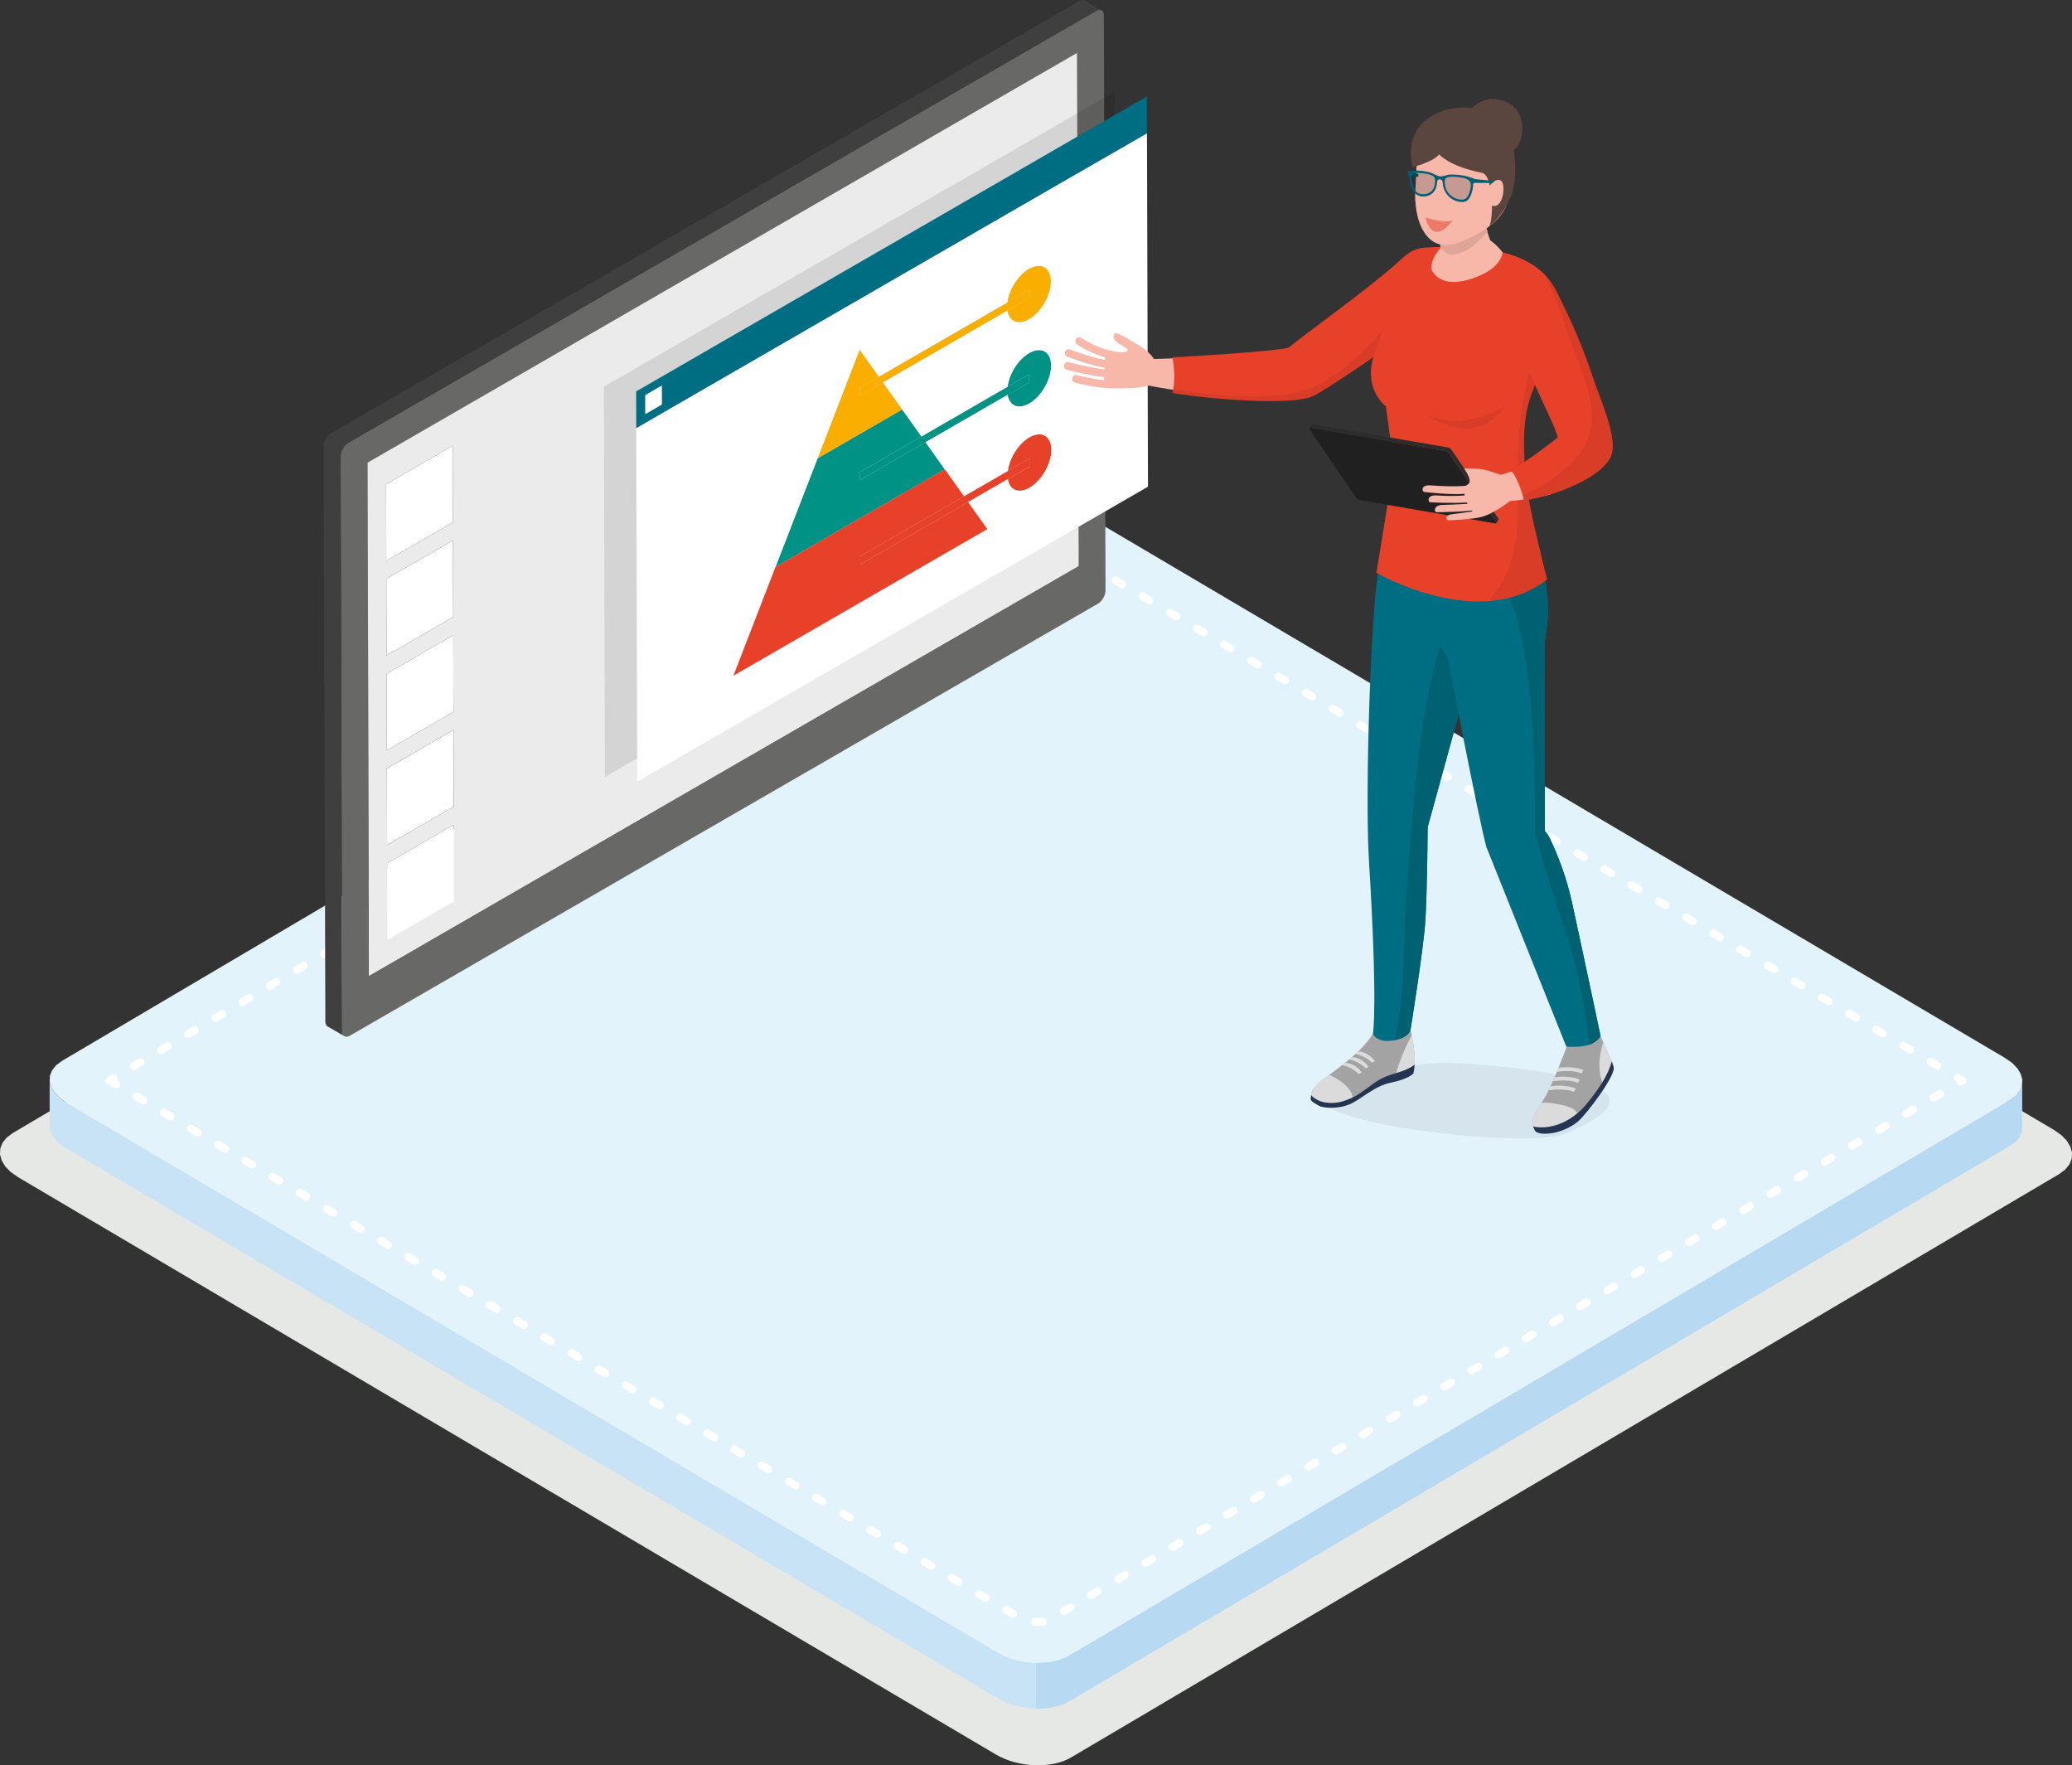 <?xml version="1.0" encoding="UTF-8"?>
<svg id="Layer_1" data-name="Layer 1" xmlns="http://www.w3.org/2000/svg" viewBox="0 0 2104.64 1792.58">
  <rect x="0" y="0" width="2104.64" height="1792.58" fill="#333333" stroke="none"/>
  <g>
    <polygon points="13.13 1150.48 1016.89 558.03 1020.71 556.02 1024.84 554.31 1029.23 552.9 1033.84 551.79 1038.65 550.97 1043.6 550.45 1048.67 550.21 1053.8 550.27 1058.97 550.61 1064.13 551.26 1069.25 552.17 1074.29 553.37 1079.2 554.87 1083.94 556.63 1088.48 558.67 1092.78 561 2086.48 1147.5 2093.88 1152.73 2099.4 1158.43 2102.98 1164.42 2104.64 1170.52 2104.35 1176.54 2102.07 1182.31 2097.8 1187.61 2091.5 1192.3 1087.76 1784.75 1083.92 1786.77 1079.81 1788.46 1075.42 1789.87 1070.81 1790.99 1066 1791.8 1061.04 1792.33 1055.97 1792.58 1050.85 1792.51 1045.67 1792.17 1040.51 1791.53 1035.4 1790.62 1030.36 1789.4 1025.45 1787.91 1020.7 1786.15 1016.16 1784.1 1011.85 1781.79 18.18 1195.28 10.77 1190.05 5.25 1184.35 1.66 1178.36 0 1172.26 .3 1166.24 2.57 1160.48 6.85 1155.17 13.13 1150.48" fill="#e5e8e5" fill-rule="evenodd" stroke-width="0"/>
    <polygon points="2053.9 1148.52 2053.9 1102.12 2051.74 1107.61 2047.67 1112.67 2041.68 1117.13 1086.05 1681.18 1082.41 1683.1 1078.49 1684.73 1074.32 1686.05 1069.91 1687.13 1065.34 1687.9 1060.63 1688.4 1055.8 1688.62 1050.91 1688.57 1045.99 1688.24 1041.08 1687.63 1036.2 1686.76 1031.41 1685.61 1026.74 1684.2 1022.22 1682.52 1017.89 1680.56 1013.79 1678.35 67.76 1119.98 60.7 1114.99 55.45 1109.57 52.03 1103.86 50.45 1098.06 50.45 1144.46 52.03 1150.26 55.45 1155.97 60.7 1161.4 67.76 1166.38 1013.79 1724.75 1017.89 1726.96 1022.22 1728.92 1026.74 1730.59 1031.41 1732.02 1036.2 1733.15 1041.08 1734.03 1045.99 1734.64 1050.91 1734.97 1055.8 1735.03 1060.63 1734.8 1065.34 1734.31 1069.91 1733.52 1074.32 1732.46 1078.49 1731.12 1082.41 1729.5 1086.05 1727.58 2041.68 1163.53 2047.67 1159.08 2051.74 1154.01 2053.9 1148.52" fill="#c9e3f6" fill-rule="evenodd" stroke-width="0"/>
    <polygon points="62.96 1077.31 1018.58 513.27 1022.22 511.36 1026.15 509.73 1030.33 508.39 1034.73 507.33 1039.3 506.55 1044.02 506.05 1048.84 505.83 1053.73 505.88 1058.65 506.21 1063.57 506.82 1068.44 507.7 1073.23 508.84 1077.9 510.26 1082.42 511.94 1086.74 513.89 1090.85 516.1 2036.89 1074.49 2043.94 1079.45 2049.19 1084.89 2052.61 1090.58 2054.18 1096.4 2053.9 1102.12 2051.74 1107.61 2047.67 1112.67 2041.68 1117.13 1086.05 1681.18 1082.41 1683.1 1078.49 1684.73 1074.32 1686.05 1069.91 1687.13 1065.34 1687.9 1060.63 1688.4 1055.8 1688.62 1050.91 1688.57 1045.99 1688.24 1041.08 1687.63 1036.2 1686.76 1031.41 1685.61 1026.74 1684.2 1022.22 1682.52 1017.89 1680.56 1013.79 1678.35 67.76 1119.98 60.7 1114.99 55.45 1109.57 52.03 1103.86 50.45 1098.06 50.74 1092.32 52.9 1086.85 56.97 1081.77 62.96 1077.31" fill="#e3f3fc" fill-rule="evenodd" stroke-width="0"/>
    <path d="M109.16,1100.68l-.05-.03-.19-.12-.25-.18-.17-.17-.14-.12-.14-.15-.15-.16-.19-.25-.12-.19-.03-.04-.07-.12-.07-.11-.12-.28-.03-.08-.07-.21-.03-.07-.04-.14v-.06c-.08-.28-.12-.55-.12-.83v-.27c0-.29.05-.57.12-.84v-.04s.05-.15.05-.15l.03-.07.07-.19.03-.08.12-.28.07-.11.07-.14v-.03s.07-.08.07-.08l.04-.05.06-.11.12-.15.06-.07.08-.1.04-.04.15-.17.22-.19.08-.08.13-.1h.03s.08-.07.08-.07l.26-.17,3.98-2.35c1.9-1.13,4.36-.5,5.48,1.41.77,1.31.72,2.88-.02,4.11l1.53.88c1.9,1.13,2.54,3.59,1.41,5.49-1.12,1.9-3.58,2.54-5.49,1.41l-6.89-4.06h0ZM137.92,1086.11c-1.9,1.12-4.36.48-5.48-1.42-1.12-1.89-.49-4.36,1.41-5.48l6.91-4.09c1.9-1.1,4.36-.48,5.49,1.42,1.12,1.91.48,4.36-1.42,5.48l-6.9,4.08h0ZM165.53,1069.81c-1.9,1.12-4.36.48-5.49-1.42-1.12-1.91-.48-4.36,1.42-5.48l6.9-4.07c1.9-1.13,4.36-.49,5.48,1.41,1.12,1.91.5,4.36-1.41,5.49l-6.91,4.07h0ZM193.14,1053.51c-1.9,1.13-4.36.5-5.48-1.41-1.12-1.91-.49-4.36,1.41-5.49l6.9-4.07c1.91-1.12,4.36-.48,5.49,1.42,1.12,1.91.49,4.36-1.42,5.47l-6.9,4.09h0ZM220.74,1037.2c-1.9,1.12-4.36.48-5.48-1.42-1.12-1.89-.49-4.36,1.41-5.46l6.9-4.08c1.91-1.12,4.36-.5,5.49,1.41,1.12,1.91.49,4.36-1.41,5.49l-6.9,4.07h0ZM248.35,1020.9c-1.9,1.13-4.36.5-5.49-1.41-1.12-1.9-.49-4.36,1.41-5.49l6.9-4.06c1.9-1.13,4.36-.5,5.49,1.41,1.12,1.91.49,4.36-1.42,5.48l-6.9,4.07h0ZM275.95,1004.62c-1.9,1.12-4.36.48-5.49-1.42-1.12-1.91-.49-4.36,1.42-5.48l6.9-4.09c1.9-1.12,4.36-.48,5.48,1.42,1.12,1.91.49,4.36-1.41,5.48l-6.9,4.08h0ZM303.56,988.32c-1.91,1.12-4.36.48-5.49-1.42-1.12-1.91-.49-4.36,1.41-5.48l6.9-4.07c1.9-1.13,4.36-.5,5.48,1.41,1.12,1.9.49,4.36-1.41,5.49l-6.9,4.07h0ZM331.16,972.02c-1.9,1.12-4.36.5-5.49-1.41-1.12-1.91-.49-4.36,1.42-5.49l6.9-4.07c1.9-1.12,4.36-.48,5.48,1.42,1.12,1.89.49,4.36-1.41,5.48l-6.9,4.07h0ZM358.76,955.72c-1.9,1.12-4.36.48-5.49-1.42-1.12-1.89-.49-4.36,1.42-5.47l6.9-4.09c1.9-1.12,4.36-.48,5.48,1.42,1.12,1.89.49,4.36-1.42,5.48l-6.89,4.07h0ZM386.36,939.43c-1.9,1.12-4.36.48-5.49-1.42-1.12-1.91-.49-4.36,1.41-5.48l6.9-4.07c1.91-1.12,4.36-.49,5.49,1.41,1.12,1.91.48,4.36-1.41,5.49l-6.9,4.07h0ZM413.96,923.14c-1.9,1.12-4.36.49-5.48-1.41-1.13-1.9-.49-4.36,1.41-5.48l6.9-4.07c1.91-1.12,4.36-.49,5.49,1.42,1.12,1.9.49,4.36-1.42,5.49l-6.9,4.06h0ZM441.56,906.85c-1.91,1.12-4.37.49-5.49-1.41-1.12-1.91-.49-4.36,1.42-5.49l6.9-4.07c1.9-1.12,4.36-.48,5.48,1.42,1.12,1.9.49,4.36-1.42,5.49l-6.89,4.07h0ZM469.16,890.56c-1.9,1.12-4.36.49-5.49-1.41-1.12-1.91-.49-4.37,1.42-5.49l6.9-4.07c1.9-1.12,4.36-.49,5.49,1.42,1.12,1.91.48,4.36-1.42,5.48l-6.89,4.07h0ZM496.76,874.27c-1.9,1.12-4.36.49-5.49-1.42-1.12-1.9-.48-4.36,1.42-5.49l6.9-4.06c1.91-1.13,4.36-.49,5.49,1.41,1.12,1.91.49,4.37-1.42,5.49l-6.9,4.07h0ZM524.36,857.98c-1.91,1.12-4.37.49-5.49-1.41-1.12-1.91-.49-4.37,1.41-5.49l6.89-4.07c1.91-1.12,4.37-.49,5.49,1.42,1.12,1.9.49,4.36-1.42,5.49l-6.89,4.06h0ZM551.96,841.69c-1.9,1.12-4.36.49-5.49-1.41-1.12-1.91-.49-4.36,1.41-5.49l6.9-4.07c1.9-1.12,4.36-.48,5.49,1.41,1.12,1.91.48,4.37-1.41,5.49l-6.9,4.07h0ZM579.56,825.41c-1.9,1.12-4.36.48-5.48-1.42-1.12-1.9-.49-4.37,1.41-5.49l6.9-4.07c1.9-1.12,4.36-.49,5.49,1.41,1.12,1.9.49,4.36-1.42,5.49l-6.9,4.07h0ZM607.16,809.11c-1.9,1.12-4.37.49-5.49-1.42-1.12-1.9-.49-4.36,1.42-5.49l6.89-4.06c1.9-1.12,4.37-.49,5.49,1.41,1.12,1.9.49,4.36-1.42,5.48l-6.89,4.07h0ZM634.76,792.83c-1.9,1.12-4.36.48-5.49-1.41-1.12-1.91-.49-4.36,1.42-5.49l6.9-4.07c1.9-1.12,4.36-.49,5.48,1.42,1.12,1.9.49,4.36-1.41,5.49l-6.9,4.07h0ZM662.35,776.53c-1.91,1.13-4.36.49-5.48-1.41-1.12-1.9-.49-4.36,1.41-5.48l6.9-4.07c1.91-1.12,4.36-.49,5.49,1.42,1.12,1.9.49,4.36-1.41,5.48l-6.9,4.07h0ZM689.95,760.25c-1.9,1.12-4.36.49-5.48-1.42-1.12-1.9-.49-4.36,1.41-5.49l6.89-4.07c1.91-1.12,4.37-.49,5.49,1.41,1.12,1.91.49,4.36-1.41,5.49l-6.9,4.07h0ZM717.56,743.95c-1.91,1.12-4.37.49-5.49-1.41-1.12-1.9-.49-4.36,1.41-5.48l6.9-4.07c1.9-1.12,4.36-.49,5.48,1.41,1.12,1.9.49,4.36-1.41,5.48l-6.89,4.07h0ZM745.15,727.67c-1.9,1.12-4.36.49-5.49-1.41-1.12-1.91-.49-4.36,1.41-5.49l6.9-4.07c1.9-1.12,4.36-.48,5.49,1.42,1.12,1.9.49,4.36-1.42,5.49l-6.9,4.07h0ZM772.75,711.37c-1.9,1.12-4.36.49-5.48-1.42-1.12-1.9-.49-4.36,1.42-5.48l6.89-4.07c1.9-1.12,4.37-.49,5.49,1.42,1.12,1.9.49,4.36-1.42,5.49l-6.9,4.07h0ZM800.35,695.09c-1.9,1.12-4.37.49-5.49-1.42-1.12-1.9-.49-4.36,1.41-5.49l6.9-4.07c1.9-1.12,4.36-.48,5.48,1.41,1.13,1.91.49,4.37-1.41,5.49l-6.89,4.07h0ZM827.95,678.8c-1.9,1.12-4.36.48-5.49-1.42-1.12-1.9-.49-4.37,1.41-5.49l6.9-4.07c1.9-1.12,4.36-.49,5.48,1.41,1.12,1.91.49,4.36-1.41,5.49l-6.9,4.07h0ZM855.55,662.51c-1.9,1.12-4.36.49-5.48-1.41-1.12-1.9-.49-4.36,1.41-5.49l6.9-4.07c1.9-1.12,4.37-.49,5.49,1.41,1.12,1.9.49,4.37-1.42,5.49l-6.9,4.07h0ZM883.15,646.21c-1.9,1.12-4.36.49-5.48-1.41-1.12-1.9-.49-4.37,1.42-5.49l6.9-4.07c1.9-1.12,4.36-.49,5.48,1.42,1.12,1.9.49,4.36-1.41,5.49l-6.9,4.07h0ZM910.75,629.93c-1.9,1.12-4.36.48-5.49-1.41-1.12-1.9-.49-4.36,1.42-5.49l6.9-4.07c1.91-1.12,4.36-.49,5.48,1.41,1.12,1.9.49,4.36-1.41,5.49l-6.9,4.07h0ZM938.35,613.65c-1.9,1.12-4.36.49-5.49-1.42-1.12-1.9-.48-4.36,1.42-5.49l6.9-4.07c1.91-1.12,4.36-.48,5.49,1.41,1.12,1.91.49,4.36-1.41,5.49l-6.9,4.07h0ZM965.94,597.36c-1.9,1.12-4.36.49-5.48-1.42-1.12-1.9-.49-4.36,1.42-5.49l6.89-4.07c1.91-1.12,4.37-.48,5.49,1.41,1.13,1.91.49,4.37-1.41,5.49l-6.9,4.07h0ZM993.55,581.08c-1.91,1.12-4.36.49-5.49-1.41-1.13-1.9-.49-4.36,1.41-5.49l6.9-4.06c1.9-1.12,4.36-.49,5.48,1.41,1.12,1.9.49,4.37-1.41,5.49l-6.9,4.07h0ZM1021.15,564.79c-1.91,1.12-4.36.49-5.49-1.41-1.12-1.9-.48-4.36,1.42-5.49l6.9-4.07c1.9-1.12,4.36-.49,5.49,1.42,1.12,1.9.48,4.36-1.42,5.48l-6.9,4.07h0ZM1047.84,551.6c-2.21.1-4.09-1.61-4.19-3.82-.1-2.21,1.61-4.09,3.82-4.19l1.8-.09h.35s2.53.02,2.53.02h.23s2.6.19,2.6.19l.23.02.94.12c2.2.27,3.76,2.27,3.49,4.46-.28,2.2-2.28,3.76-4.47,3.49l-.84-.11-2.39-.16-2.29-.03-1.8.09h0ZM1054.97,543.71l-.53,8,.54-8h-.01ZM1075.67,560.17c-1.91-1.13-2.54-3.58-1.42-5.49,1.12-1.9,3.57-2.53,5.48-1.42l6.9,4.08c1.9,1.12,2.54,3.58,1.42,5.48-1.12,1.9-3.57,2.54-5.48,1.42l-6.9-4.07h0ZM1103.27,576.46c-1.9-1.12-2.54-3.58-1.41-5.48,1.12-1.9,3.57-2.54,5.48-1.42l6.9,4.07c1.9,1.12,2.54,3.58,1.42,5.49-1.13,1.9-3.59,2.53-5.49,1.41l-6.9-4.08h0ZM1130.88,592.77c-1.89-1.12-2.53-3.58-1.41-5.49,1.13-1.9,3.59-2.53,5.49-1.42l6.9,4.08c1.9,1.12,2.54,3.58,1.41,5.49-1.12,1.9-3.59,2.53-5.49,1.41l-6.9-4.07h0ZM1158.5,609.07c-1.91-1.12-2.53-3.58-1.42-5.49,1.13-1.9,3.59-2.54,5.49-1.42l6.9,4.07c1.9,1.12,2.54,3.58,1.41,5.49-1.12,1.9-3.57,2.54-5.48,1.41l-6.9-4.07h0ZM1186.1,625.36c-1.91-1.12-2.53-3.58-1.42-5.48,1.13-1.9,3.59-2.54,5.49-1.41l6.9,4.07c1.91,1.12,2.54,3.58,1.41,5.49-1.12,1.91-3.57,2.53-5.48,1.42l-6.9-4.08h0ZM1213.71,641.66c-1.91-1.12-2.53-3.58-1.42-5.49,1.13-1.9,3.59-2.53,5.49-1.42l6.9,4.08c1.9,1.12,2.54,3.58,1.41,5.48-1.12,1.9-3.57,2.54-5.48,1.41l-6.9-4.07h0ZM1241.31,657.96c-1.91-1.13-2.54-3.58-1.42-5.49,1.13-1.9,3.59-2.54,5.49-1.41l6.9,4.07c1.91,1.12,2.54,3.58,1.41,5.49-1.12,1.91-3.57,2.53-5.48,1.42l-6.9-4.07h0ZM1268.91,674.25c-1.91-1.12-2.54-3.58-1.42-5.49,1.13-1.9,3.59-2.53,5.49-1.42l6.9,4.08c1.9,1.12,2.54,3.58,1.41,5.49-1.12,1.9-3.59,2.53-5.48,1.41l-6.9-4.08h0ZM1296.52,690.55c-1.9-1.13-2.54-3.58-1.42-5.49,1.13-1.9,3.59-2.53,5.49-1.41l6.9,4.07c1.9,1.12,2.54,3.58,1.41,5.49-1.12,1.91-3.59,2.54-5.49,1.42l-6.89-4.07h0ZM1324.11,706.85c-1.91-1.12-2.53-3.58-1.41-5.48,1.13-1.91,3.59-2.54,5.49-1.42l6.89,4.07c1.9,1.12,2.54,3.58,1.42,5.49-1.13,1.9-3.59,2.53-5.49,1.41l-6.9-4.08h0ZM1351.71,723.14c-1.9-1.12-2.54-3.58-1.41-5.48,1.12-1.9,3.57-2.54,5.48-1.41l6.9,4.07c1.9,1.12,2.52,3.58,1.42,5.48-1.13,1.9-3.59,2.54-5.49,1.41l-6.9-4.07h0ZM1379.32,739.43c-1.91-1.12-2.54-3.58-1.41-5.49,1.1-1.9,3.57-2.53,5.48-1.41l6.89,4.07c1.91,1.12,2.54,3.58,1.42,5.49-1.12,1.91-3.58,2.53-5.48,1.42l-6.9-4.07h0ZM1406.92,755.72c-1.91-1.12-2.54-3.58-1.42-5.48,1.12-1.91,3.58-2.54,5.48-1.42l6.9,4.07c1.91,1.12,2.54,3.58,1.41,5.48-1.1,1.91-3.57,2.54-5.46,1.42l-6.9-4.07h0ZM1434.51,772.01c-1.91-1.12-2.53-3.58-1.42-5.49,1.13-1.9,3.59-2.53,5.49-1.41l6.9,4.07c1.91,1.12,2.54,3.58,1.41,5.49-1.12,1.9-3.58,2.53-5.48,1.41l-6.9-4.07h0ZM1462.11,788.3c-1.9-1.12-2.54-3.58-1.42-5.48,1.13-1.9,3.59-2.54,5.49-1.41l6.9,4.06c1.91,1.12,2.53,3.58,1.41,5.49-1.12,1.9-3.59,2.54-5.49,1.41l-6.89-4.07h0ZM1489.71,804.59c-1.91-1.12-2.54-3.58-1.41-5.49,1.12-1.9,3.59-2.54,5.49-1.41l6.89,4.07c1.9,1.12,2.54,3.58,1.42,5.49-1.13,1.9-3.59,2.53-5.49,1.42l-6.9-4.07h0ZM1517.31,820.88c-1.9-1.12-2.54-3.58-1.41-5.49,1.12-1.9,3.57-2.53,5.48-1.42l6.9,4.07c1.89,1.12,2.53,3.58,1.42,5.49-1.13,1.91-3.59,2.53-5.49,1.42l-6.9-4.07h0ZM1544.91,837.17c-1.91-1.12-2.54-3.58-1.42-5.49,1.12-1.91,3.59-2.54,5.48-1.42l6.9,4.07c1.91,1.12,2.54,3.58,1.42,5.49-1.12,1.9-3.57,2.53-5.48,1.41l-6.9-4.06h0ZM1572.52,853.46c-1.91-1.13-2.54-3.58-1.42-5.49,1.12-1.9,3.57-2.53,5.48-1.42l6.9,4.07c1.9,1.13,2.54,3.58,1.41,5.49-1.1,1.91-3.58,2.54-5.48,1.42l-6.89-4.07h0ZM1600.11,869.75c-1.91-1.12-2.54-3.59-1.42-5.49,1.13-1.9,3.59-2.54,5.49-1.41l6.9,4.07c1.91,1.12,2.54,3.58,1.41,5.48-1.12,1.91-3.57,2.54-5.48,1.42l-6.9-4.07h0ZM1627.71,886.04c-1.9-1.12-2.54-3.58-1.42-5.49,1.13-1.9,3.59-2.53,5.49-1.42l6.9,4.07c1.91,1.12,2.53,3.58,1.41,5.49-1.13,1.9-3.59,2.53-5.49,1.42l-6.89-4.07h0ZM1655.3,902.33c-1.9-1.12-2.54-3.58-1.41-5.48,1.12-1.91,3.59-2.54,5.49-1.42l6.89,4.07c1.91,1.12,2.54,3.58,1.42,5.48-1.13,1.9-3.59,2.54-5.49,1.41l-6.9-4.07h0ZM1682.91,918.62c-1.91-1.12-2.54-3.58-1.41-5.49,1.12-1.91,3.58-2.53,5.48-1.41l6.9,4.07c1.89,1.12,2.53,3.58,1.41,5.49-1.12,1.9-3.57,2.53-5.48,1.42l-6.9-4.07h0ZM1710.51,934.91c-1.91-1.12-2.54-3.58-1.42-5.48,1.12-1.9,3.57-2.54,5.48-1.42l6.9,4.07c1.91,1.13,2.54,3.59,1.42,5.49-1.12,1.91-3.57,2.54-5.48,1.41l-6.9-4.07h0ZM1738.11,951.2c-1.91-1.13-2.54-3.59-1.42-5.49,1.12-1.9,3.58-2.54,5.48-1.41l6.9,4.06c1.9,1.13,2.54,3.59,1.41,5.49-1.12,1.91-3.57,2.54-5.48,1.41l-6.89-4.06h0ZM1765.7,967.49c-1.9-1.13-2.54-3.59-1.42-5.49,1.13-1.9,3.59-2.54,5.49-1.41l6.9,4.06c1.9,1.13,2.54,3.59,1.41,5.49-1.12,1.9-3.59,2.54-5.48,1.41l-6.9-4.06h0ZM1793.29,983.78c-1.91-1.13-2.53-3.59-1.41-5.49,1.13-1.91,3.59-2.54,5.49-1.41l6.9,4.07c1.91,1.12,2.53,3.57,1.41,5.48-1.13,1.9-3.59,2.54-5.49,1.42l-6.9-4.07h0ZM1820.9,1000.06c-1.9-1.12-2.54-3.59-1.41-5.49,1.12-1.89,3.58-2.52,5.48-1.41l6.9,4.07c1.91,1.12,2.54,3.57,1.42,5.48-1.13,1.9-3.59,2.54-5.49,1.42l-6.9-4.07h0ZM1848.5,1016.35c-1.91-1.12-2.54-3.59-1.41-5.49,1.12-1.89,3.57-2.52,5.48-1.41l6.89,4.07c1.91,1.12,2.54,3.58,1.42,5.48-1.12,1.9-3.58,2.54-5.48,1.42l-6.9-4.07h0ZM1876.11,1032.64c-1.9-1.13-2.54-3.59-1.42-5.49,1.12-1.91,3.58-2.53,5.48-1.41l6.9,4.07c1.9,1.12,2.54,3.58,1.42,5.48-1.12,1.91-3.59,2.54-5.48,1.42l-6.9-4.07h0ZM1903.7,1048.92c-1.89-1.13-2.53-3.59-1.41-5.49,1.12-1.91,3.57-2.54,5.48-1.41l6.9,4.07c1.9,1.12,2.54,3.58,1.41,5.48-1.12,1.91-3.58,2.54-5.48,1.42l-6.9-4.07h0ZM1931.3,1065.21c-1.91-1.13-2.54-3.59-1.42-5.49,1.13-1.91,3.59-2.54,5.49-1.41l6.9,4.07c1.91,1.12,2.54,3.58,1.41,5.48-1.12,1.91-3.59,2.54-5.48,1.41l-6.9-4.06h0ZM1958.89,1081.5c-1.9-1.13-2.53-3.59-1.41-5.49,1.13-1.91,3.59-2.54,5.49-1.41l6.89,4.07c1.91,1.12,2.54,3.57,1.42,5.48-1.13,1.91-3.59,2.54-5.49,1.41l-6.9-4.06h0ZM1986.5,1097.78c-1.91-1.13-2.54-3.59-1.41-5.49,1.12-1.91,3.57-2.54,5.48-1.41l4.91,2.9c.57.33,1.06.8,1.42,1.41,1.12,1.91.48,4.36-1.42,5.49l-1.99,1.17c-1.9,1.12-4.37.48-5.48-1.42-.4-.65-.58-1.38-.55-2.1l-.97-.55h0ZM1968.72,1107.17c1.91-1.1,4.36-.47,5.48,1.42,1.12,1.91.48,4.38-1.42,5.48l-6.9,4.08c-1.91,1.12-4.36.48-5.48-1.42-1.12-1.89-.48-4.36,1.41-5.48l6.91-4.09h0ZM1941.1,1123.48c1.91-1.13,4.36-.5,5.48,1.41,1.13,1.9.5,4.36-1.41,5.49l-6.9,4.06c-1.91,1.13-4.36.5-5.49-1.41-1.12-1.91-.48-4.36,1.42-5.49l6.9-4.06h0ZM1913.48,1139.77c1.91-1.12,4.36-.48,5.49,1.41,1.12,1.91.48,4.38-1.42,5.49l-6.9,4.08c-1.9,1.1-4.36.48-5.48-1.42-1.13-1.9-.5-4.36,1.41-5.48l6.9-4.08h0ZM1885.88,1156.07c1.91-1.12,4.36-.48,5.49,1.42,1.12,1.9.48,4.36-1.42,5.48l-6.9,4.07c-1.89,1.13-4.36.5-5.48-1.41-1.13-1.91-.5-4.36,1.41-5.49l6.9-4.07h0ZM1858.27,1172.37c1.91-1.13,4.36-.5,5.49,1.41,1.12,1.91.48,4.36-1.42,5.49l-6.9,4.07c-1.89,1.12-4.36.48-5.48-1.42-1.13-1.91-.5-4.36,1.41-5.48l6.9-4.07h0ZM1830.67,1188.67c1.91-1.12,4.36-.48,5.49,1.41,1.12,1.9.48,4.37-1.42,5.48l-6.9,4.08c-1.89,1.12-4.36.48-5.48-1.41-1.13-1.9-.5-4.38,1.41-5.49l6.9-4.07h0ZM1803.07,1204.97c1.91-1.13,4.36-.5,5.49,1.41,1.12,1.91.48,4.36-1.42,5.49l-6.89,4.06c-1.91,1.13-4.36.5-5.49-1.41-1.13-1.9-.5-4.36,1.41-5.48l6.9-4.07h0ZM1775.46,1221.26c1.91-1.12,4.36-.48,5.49,1.42,1.12,1.89.48,4.36-1.42,5.48l-6.89,4.09c-1.91,1.1-4.36.48-5.49-1.42-1.12-1.91-.5-4.36,1.41-5.48l6.9-4.09h0ZM1747.86,1237.56c1.91-1.12,4.36-.48,5.49,1.42,1.12,1.91.48,4.36-1.42,5.48l-6.89,4.07c-1.9,1.12-4.36.5-5.49-1.41-1.12-1.91-.5-4.36,1.41-5.49l6.9-4.07h0ZM1720.27,1253.86c1.89-1.13,4.36-.5,5.48,1.41,1.13,1.91.5,4.36-1.41,5.49l-6.9,4.06c-1.91,1.13-4.36.5-5.49-1.41-1.12-1.91-.48-4.36,1.42-5.49l6.9-4.06h0ZM1692.66,1270.14c1.91-1.13,4.36-.5,5.48,1.41,1.13,1.91.5,4.36-1.41,5.49l-6.9,4.06c-1.91,1.13-4.36.5-5.48-1.41-1.12-1.91-.48-4.36,1.41-5.49l6.9-4.06h0ZM1665.07,1286.43c1.9-1.13,4.36-.5,5.48,1.41,1.12,1.91.48,4.36-1.42,5.49l-6.9,4.06c-1.9,1.13-4.36.5-5.48-1.41-1.12-1.9-.48-4.36,1.42-5.48l6.9-4.07h0ZM1637.47,1302.72c1.91-1.12,4.36-.5,5.48,1.41,1.12,1.91.48,4.36-1.42,5.49l-6.89,4.07c-1.91,1.12-4.36.48-5.48-1.42-1.13-1.9-.5-4.36,1.41-5.48l6.9-4.07h0ZM1609.86,1319c1.91-1.12,4.36-.48,5.49,1.42,1.12,1.89.48,4.36-1.42,5.48l-6.9,4.07c-1.89,1.12-4.36.48-5.48-1.42-1.13-1.91-.5-4.36,1.41-5.48l6.9-4.07h0ZM1582.26,1335.29c1.9-1.1,4.36-.48,5.49,1.42,1.12,1.91.5,4.36-1.41,5.48l-6.9,4.09c-1.91,1.1-4.36.47-5.49-1.42-1.12-1.9-.5-4.37,1.41-5.48l6.9-4.08h0ZM1554.67,1351.57c1.91-1.1,4.36-.47,5.48,1.42,1.13,1.9.5,4.37-1.41,5.48l-6.9,4.09c-1.9,1.12-4.36.48-5.49-1.42-1.12-1.91-.48-4.36,1.42-5.48l6.9-4.09h0ZM1527.07,1367.88c1.91-1.12,4.36-.48,5.48,1.42,1.13,1.9.5,4.36-1.41,5.48l-6.9,4.07c-1.91,1.12-4.36.48-5.48-1.41-1.12-1.91-.48-4.38,1.42-5.49l6.89-4.07h0ZM1499.48,1384.16c1.91-1.12,4.36-.48,5.48,1.42,1.12,1.91.48,4.36-1.42,5.48l-6.9,4.07c-1.89,1.13-4.36.5-5.48-1.41-1.12-1.9-.48-4.36,1.42-5.49l6.9-4.07h0ZM1471.87,1400.46c1.91-1.13,4.36-.5,5.48,1.41,1.12,1.9.48,4.36-1.41,5.49l-6.9,4.06c-1.9,1.13-4.36.5-5.48-1.41-1.13-1.91-.5-4.36,1.41-5.49l6.9-4.06h0ZM1444.27,1416.75c1.9-1.13,4.36-.5,5.49,1.41,1.12,1.91.48,4.36-1.42,5.49l-6.89,4.06c-1.91,1.13-4.38.5-5.49-1.41-1.13-1.9-.5-4.36,1.41-5.49l6.9-4.06h0ZM1416.66,1433.04c1.91-1.13,4.36-.5,5.49,1.41,1.12,1.9.5,4.36-1.41,5.49l-6.9,4.06c-1.91,1.13-4.36.5-5.49-1.41-1.12-1.91-.48-4.36,1.42-5.48l6.89-4.07h0ZM1389.07,1449.32c1.91-1.12,4.36-.48,5.48,1.41,1.13,1.9.5,4.36-1.41,5.49l-6.9,4.07c-1.91,1.12-4.36.48-5.49-1.42-1.12-1.9-.48-4.36,1.42-5.48l6.9-4.07h0ZM1361.47,1465.61c1.91-1.12,4.38-.48,5.48,1.42,1.13,1.89.5,4.36-1.41,5.48l-6.9,4.07c-1.91,1.12-4.36.48-5.48-1.42-1.12-1.89-.48-4.36,1.42-5.46l6.89-4.08h0ZM1333.88,1481.9c1.91-1.1,4.36-.48,5.48,1.42,1.12,1.91.48,4.36-1.42,5.48l-6.9,4.08c-1.89,1.1-4.36.48-5.48-1.42-1.12-1.91-.48-4.38,1.42-5.48l6.9-4.08h0ZM1306.28,1498.19c1.9-1.12,4.36-.48,5.49,1.42,1.1,1.89.48,4.36-1.42,5.46l-6.9,4.09c-1.91,1.12-4.36.48-5.48-1.42-1.13-1.89-.5-4.36,1.41-5.48l6.9-4.07h0ZM1278.67,1514.48c1.91-1.12,4.36-.48,5.49,1.42,1.12,1.91.48,4.36-1.42,5.48l-6.89,4.07c-1.9,1.12-4.38.48-5.49-1.41-1.13-1.91-.5-4.36,1.41-5.49l6.9-4.07h0ZM1251.07,1530.78c1.91-1.13,4.38-.5,5.49,1.41,1.12,1.91.5,4.36-1.41,5.48l-6.9,4.07c-1.91,1.13-4.36.5-5.49-1.41-1.12-1.9-.48-4.36,1.42-5.49l6.89-4.06h0ZM1223.48,1547.07c1.91-1.13,4.36-.5,5.48,1.41,1.13,1.9.5,4.36-1.41,5.49l-6.9,4.06c-1.91,1.13-4.36.5-5.49-1.41-1.1-1.91-.48-4.36,1.42-5.49l6.9-4.06h0ZM1195.89,1563.35c1.89-1.13,4.36-.5,5.48,1.41,1.12,1.9.48,4.36-1.42,5.48l-6.9,4.07c-1.9,1.13-4.36.5-5.48-1.41-1.12-1.9-.48-4.36,1.42-5.49l6.9-4.06h0ZM1168.28,1579.64c1.91-1.13,4.36-.5,5.48,1.41,1.12,1.9.48,4.36-1.42,5.48l-6.89,4.07c-1.91,1.13-4.38.5-5.48-1.41-1.13-1.91-.5-4.36,1.41-5.49l6.9-4.06h0ZM1140.68,1595.93c1.91-1.13,4.36-.5,5.49,1.41,1.1,1.9.48,4.36-1.42,5.48l-6.9,4.07c-1.9,1.13-4.36.5-5.48-1.41-1.13-1.91-.5-4.36,1.41-5.49l6.9-4.06h0ZM1113.07,1612.21c1.91-1.13,4.36-.5,5.49,1.41,1.12,1.91.48,4.36-1.42,5.48l-6.89,4.07c-1.91,1.13-4.36.5-5.49-1.41-1.12-1.91-.5-4.36,1.41-5.49l6.9-4.06h0ZM1085.47,1628.49c1.9-1.12,4.38-.48,5.49,1.42,1.13,1.9.5,4.36-1.41,5.48l-6.9,4.07c-1.91,1.13-4.36.5-5.49-1.41-1.12-1.91-.48-4.36,1.42-5.49l6.89-4.07h0ZM1058.86,1642.66c2.21-.22,4.18,1.37,4.42,3.56.22,2.21-1.37,4.18-3.56,4.42l-1.82.18h-.06s-.17.01-.17.01l-2.29.11h-.34l-2.53-.03h-.23l-1.25-.08c-2.21-.15-3.88-2.07-3.73-4.28.14-2.21,2.06-3.86,4.26-3.72l1.16.08,2.29.03,2.14-.1,1.72-.18h0ZM1030.96,1635.46c1.9,1.12,2.53,3.58,1.41,5.48-1.12,1.9-3.58,2.54-5.48,1.42l-6.91-4.08c-1.9-1.12-2.53-3.57-1.42-5.48,1.12-1.91,3.59-2.54,5.49-1.42l6.91,4.08h0ZM1003.35,1619.16c1.91,1.12,2.54,3.57,1.42,5.48-1.12,1.91-3.58,2.54-5.48,1.41l-6.91-4.06c-1.9-1.13-2.53-3.59-1.41-5.49,1.12-1.91,3.58-2.54,5.49-1.41l6.9,4.07h0ZM975.74,1602.85c1.9,1.13,2.54,3.59,1.42,5.49-1.12,1.91-3.58,2.53-5.48,1.41l-6.91-4.08c-1.9-1.1-2.53-3.58-1.42-5.47,1.12-1.9,3.58-2.54,5.49-1.42l6.9,4.07h0ZM948.13,1586.55c1.91,1.12,2.53,3.58,1.42,5.48-1.12,1.91-3.58,2.54-5.49,1.42l-6.9-4.07c-1.9-1.13-2.53-3.59-1.41-5.49,1.12-1.9,3.59-2.53,5.49-1.41l6.9,4.07h0ZM920.53,1570.26c1.9,1.13,2.53,3.59,1.41,5.49-1.12,1.9-3.58,2.54-5.49,1.41l-6.89-4.07c-1.9-1.12-2.54-3.57-1.41-5.48,1.12-1.91,3.58-2.54,5.48-1.42l6.9,4.07h0ZM892.92,1553.97c1.9,1.12,2.54,3.57,1.41,5.48-1.12,1.91-3.58,2.53-5.49,1.42l-6.89-4.08c-1.91-1.12-2.54-3.58-1.42-5.48,1.12-1.91,3.58-2.54,5.49-1.42l6.9,4.09h0ZM865.32,1537.67c1.9,1.12,2.54,3.58,1.41,5.48-1.12,1.91-3.58,2.54-5.49,1.41l-6.89-4.06c-1.9-1.13-2.54-3.59-1.42-5.49,1.12-1.91,3.58-2.54,5.49-1.41l6.89,4.07h0ZM837.72,1521.37c1.9,1.12,2.54,3.59,1.41,5.49-1.12,1.91-3.58,2.53-5.48,1.41l-6.9-4.09c-1.9-1.1-2.54-3.57-1.41-5.46,1.12-1.91,3.58-2.54,5.49-1.42l6.9,4.07h0ZM810.12,1505.07c1.9,1.12,2.53,3.57,1.41,5.48-1.12,1.91-3.58,2.54-5.48,1.42l-6.9-4.07c-1.91-1.13-2.54-3.59-1.42-5.49,1.12-1.9,3.58-2.54,5.49-1.41l6.9,4.07h0ZM782.51,1488.77c1.9,1.13,2.53,3.59,1.41,5.49-1.12,1.91-3.59,2.54-5.49,1.41l-6.9-4.06c-1.9-1.13-2.54-3.59-1.42-5.49,1.12-1.91,3.58-2.54,5.49-1.41l6.9,4.06h0ZM754.91,1472.48c1.91,1.13,2.54,3.59,1.42,5.49-1.12,1.91-3.58,2.53-5.49,1.41l-6.89-4.07c-1.9-1.12-2.54-3.58-1.42-5.48,1.12-1.9,3.58-2.54,5.49-1.42l6.89,4.07h0ZM727.31,1456.19c1.91,1.12,2.53,3.59,1.42,5.49-1.12,1.89-3.58,2.53-5.49,1.41l-6.89-4.07c-1.9-1.12-2.54-3.58-1.42-5.48,1.12-1.91,3.59-2.54,5.49-1.42l6.9,4.07h0ZM699.72,1439.91c1.9,1.12,2.53,3.58,1.41,5.48-1.12,1.91-3.58,2.54-5.49,1.42l-6.9-4.08c-1.9-1.1-2.53-3.57-1.41-5.46,1.12-1.91,3.58-2.54,5.49-1.42l6.9,4.07h0ZM672.11,1423.62c1.9,1.1,2.54,3.58,1.41,5.48-1.12,1.9-3.58,2.53-5.48,1.42l-6.9-4.08c-1.91-1.12-2.54-3.57-1.42-5.48,1.12-1.91,3.58-2.53,5.49-1.42l6.89,4.09h0ZM644.51,1407.33c1.91,1.1,2.53,3.58,1.42,5.47-1.12,1.9-3.58,2.54-5.49,1.42l-6.89-4.07c-1.91-1.12-2.54-3.59-1.42-5.48,1.12-1.9,3.58-2.54,5.48-1.42l6.9,4.08h0ZM616.92,1391.04c1.9,1.12,2.53,3.57,1.42,5.48-1.12,1.91-3.58,2.54-5.49,1.42l-6.9-4.07c-1.9-1.13-2.53-3.59-1.41-5.49,1.12-1.9,3.58-2.53,5.49-1.41l6.9,4.07h0ZM589.31,1374.75c1.9,1.12,2.54,3.57,1.42,5.48-1.12,1.91-3.59,2.54-5.49,1.41l-6.9-4.06c-1.9-1.13-2.54-3.59-1.41-5.49,1.12-1.91,3.58-2.54,5.49-1.41l6.89,4.07h0ZM561.72,1358.45c1.9,1.13,2.53,3.59,1.41,5.49-1.12,1.91-3.58,2.54-5.49,1.41l-6.89-4.06c-1.9-1.13-2.54-3.59-1.41-5.49,1.12-1.9,3.58-2.54,5.49-1.41l6.89,4.06h0ZM534.12,1342.16c1.91,1.13,2.53,3.59,1.41,5.49-1.12,1.91-3.58,2.54-5.49,1.41l-6.9-4.07c-1.91-1.12-2.53-3.58-1.42-5.48,1.12-1.91,3.58-2.54,5.49-1.41l6.9,4.06h0ZM506.51,1325.87c1.91,1.13,2.54,3.59,1.42,5.49-1.12,1.91-3.58,2.53-5.49,1.41l-6.89-4.07c-1.91-1.12-2.53-3.57-1.42-5.48,1.12-1.91,3.58-2.54,5.49-1.42l6.89,4.07h0ZM478.92,1309.59c1.91,1.12,2.54,3.59,1.42,5.48-1.12,1.91-3.58,2.54-5.49,1.42l-6.89-4.07c-1.9-1.12-2.54-3.58-1.41-5.48,1.12-1.91,3.58-2.54,5.48-1.42l6.9,4.07h0ZM451.32,1293.3c1.9,1.12,2.53,3.58,1.41,5.48-1.12,1.91-3.58,2.54-5.49,1.42l-6.9-4.08c-1.9-1.1-2.53-3.57-1.41-5.48,1.12-1.89,3.57-2.53,5.48-1.42l6.9,4.08h0ZM423.72,1277.01c1.9,1.1,2.53,3.58,1.41,5.48-1.12,1.89-3.58,2.53-5.48,1.42l-6.9-4.08c-1.91-1.12-2.53-3.57-1.42-5.48,1.12-1.91,3.58-2.52,5.49-1.42l6.9,4.08h0ZM396.12,1260.72c1.9,1.12,2.54,3.57,1.41,5.48-1.12,1.91-3.58,2.54-5.49,1.42l-6.89-4.07c-1.91-1.12-2.54-3.59-1.42-5.49,1.12-1.89,3.58-2.53,5.49-1.41l6.89,4.07h0ZM368.52,1244.43c1.91,1.12,2.53,3.57,1.42,5.48-1.12,1.91-3.58,2.54-5.49,1.42l-6.9-4.07c-1.9-1.13-2.53-3.59-1.41-5.49,1.12-1.9,3.58-2.54,5.48-1.41l6.9,4.07h0ZM340.92,1228.13c1.9,1.13,2.53,3.59,1.42,5.49-1.12,1.91-3.59,2.54-5.49,1.41l-6.9-4.06c-1.9-1.13-2.53-3.59-1.42-5.49,1.13-1.91,3.58-2.54,5.49-1.41l6.9,4.06h0ZM313.32,1211.84c1.9,1.13,2.54,3.59,1.42,5.49-1.12,1.91-3.58,2.54-5.49,1.41l-6.89-4.06c-1.9-1.13-2.54-3.59-1.41-5.49,1.12-1.9,3.58-2.54,5.49-1.41l6.89,4.06h0ZM285.72,1195.56c1.9,1.13,2.54,3.59,1.41,5.49-1.12,1.91-3.58,2.54-5.49,1.41l-6.9-4.07c-1.9-1.12-2.53-3.58-1.41-5.48,1.12-1.91,3.58-2.54,5.48-1.41l6.9,4.06h0ZM258.13,1179.27c1.9,1.13,2.53,3.59,1.41,5.49-1.12,1.91-3.58,2.54-5.49,1.41l-6.9-4.07c-1.9-1.12-2.53-3.57-1.42-5.48,1.12-1.9,3.58-2.54,5.49-1.41l6.9,4.06h0ZM230.53,1162.98c1.9,1.13,2.53,3.59,1.41,5.49-1.12,1.91-3.58,2.54-5.48,1.41l-6.9-4.06c-1.91-1.13-2.54-3.59-1.42-5.49,1.12-1.91,3.58-2.54,5.49-1.41l6.9,4.06h0ZM202.92,1146.7c1.91,1.13,2.54,3.59,1.42,5.49-1.12,1.91-3.58,2.54-5.49,1.41l-6.9-4.06c-1.9-1.13-2.53-3.59-1.41-5.49,1.12-1.91,3.58-2.54,5.48-1.41l6.9,4.06h0ZM175.33,1130.41c1.9,1.13,2.53,3.59,1.42,5.49-1.12,1.91-3.59,2.54-5.49,1.41l-6.9-4.06c-1.9-1.13-2.53-3.59-1.41-5.49,1.12-1.91,3.58-2.54,5.49-1.41l6.9,4.06h0ZM147.73,1114.13c1.9,1.13,2.53,3.59,1.41,5.49-1.12,1.9-3.58,2.54-5.48,1.41l-6.9-4.06c-1.9-1.13-2.54-3.59-1.41-5.49,1.12-1.91,3.58-2.54,5.49-1.41l6.9,4.06Z" fill="#fff" fill-rule="evenodd" stroke-width="0"/>
    <polygon points="2041.68 1117.13 1086.05 1681.18 1082.41 1683.1 1078.49 1684.73 1074.32 1686.05 1069.91 1687.13 1065.34 1687.9 1060.63 1688.4 1055.8 1688.62 1052.32 1688.58 1052.32 1734.98 1055.8 1735.03 1060.63 1734.8 1065.34 1734.31 1069.91 1733.52 1074.32 1732.46 1078.49 1731.12 1082.41 1729.5 1086.05 1727.58 2041.68 1163.53 2047.67 1159.08 2051.74 1154.01 2053.9 1148.52 2053.9 1102.12 2051.74 1107.61 2047.67 1112.67 2041.68 1117.13" fill="#b7d9f2" fill-rule="evenodd" stroke-width="0"/>
  </g>
  <g>
    <g>
      <g>
        <path d="M1113.46,11.03L353.71,449.67c-4.3,2.48-7.78,8.5-7.76,13.43l1.66,584.18c.01,4.94,3.52,6.92,7.81,4.44l759.75-438.64c4.3-2.48,7.78-8.5,7.76-13.45l-1.66-584.17c-.01-4.94-3.52-6.92-7.81-4.44ZM374.82,990.82l-1.48-521.04L1094.02,53.69l1.48,521.04-720.69,416.09Z" fill="#686867" stroke-width="0"/>
        <polygon points="392.97 780.35 393.19 858.13 460.88 819.05 460.66 741.27 392.97 780.35" fill="#fff" stroke-width="0"/>
        <polygon points="392.43 587.88 392.65 665.66 460.34 626.58 460.12 548.8 392.43 587.88" fill="#fff" stroke-width="0"/>
        <path d="M373.34,469.78l1.48,521.04,720.69-416.09-1.48-521.04L373.34,469.78ZM392.16,491.65l67.69-39.08.22,77.78-67.69,39.08-.22-77.78ZM392.43,587.88l67.69-39.08.22,77.78-67.69,39.08-.22-77.78ZM392.7,684.11l67.69-39.08.22,77.78-67.69,39.08-.22-77.78ZM392.97,780.35l67.69-39.08.22,77.78-67.69,39.08-.22-77.78ZM393.47,954.36l-.22-77.76,67.69-39.08.22,77.76-67.69,39.08Z" fill="#ebebeb" stroke-width="0"/>
        <polygon points="393.25 876.59 393.47 954.36 461.16 915.28 460.94 837.51 393.25 876.59" fill="#fff" stroke-width="0"/>
        <polygon points="392.7 684.12 392.92 761.89 460.61 722.81 460.39 645.04 392.7 684.12" fill="#fff" stroke-width="0"/>
        <polygon points="392.16 491.65 392.38 569.43 460.06 530.35 459.84 452.57 392.16 491.65" fill="#fff" stroke-width="0"/>
        <path d="M1096.32,1.07L336.57,439.71c-4.3,2.48-7.78,8.5-7.76,13.43l1.66,584.18c0,2.45.87,4.17,2.27,4.98l17.14,9.96c-1.4-.81-2.26-2.53-2.27-4.98l-1.66-584.18c-.01-4.94,3.47-10.95,7.76-13.43L1113.46,11.03c2.17-1.25,4.13-1.37,5.55-.54l-17.14-9.96c-1.42-.82-3.38-.71-5.55.54Z" fill="#3f3f3f" stroke-width="0"/>
      </g>
      <polygon points="1132.22 130.6 1132.12 93.18 613.34 392.69 613.45 430.12 613.45 430.12 614.47 788.93 1133.24 489.42 1132.22 130.6 1132.22 130.6" fill="#000" opacity=".1" stroke-width="0"/>
      <g>
        <g isolation="isolate">
          <path d="M1045.6,444.11c-11.07,6.39-20.22,20.98-21.91,34.14l21.97-12.68.02,8.27-21.97,12.68c1.75,11.17,10.96,15.15,22.03,8.76,12.29-7.1,22.24-24.31,22.2-38.43-.04-14.13-10.05-19.83-22.34-12.73Z" fill="#e8412a" stroke-width="0"/>
          <path d="M1045.35,358.58c-11.07,6.39-20.23,20.98-21.91,34.14l21.97-12.68.02,8.25-21.97,12.68c1.75,11.18,10.96,15.16,22.03,8.77,12.29-7.1,22.24-24.31,22.2-38.45-.04-14.13-10.05-19.81-22.34-12.72Z" fill="#009385" stroke-width="0"/>
          <polygon points="1023.69 478.25 979.15 503.96 873.78 564.8 873.8 573.07 983.32 509.83 1023.71 486.51 1045.68 473.83 1045.66 465.56 1023.69 478.25" fill="#e8412a" stroke-width="0"/>
          <polygon points="1023.44 392.72 935.93 443.25 873.53 479.27 873.56 487.53 940.1 449.11 1023.47 400.97 1045.44 388.29 1045.41 380.04 1023.44 392.72" fill="#009385" stroke-width="0"/>
          <polygon points="1023.2 307.18 892.71 382.52 873.29 393.73 873.31 402 896.89 388.39 1023.23 315.45 1045.2 302.76 1045.17 294.5 1023.2 307.18" fill="#f9ae00" stroke-width="0"/>
          <polygon points="873.56 487.53 873.53 479.27 935.93 443.25 916.41 415.81 830.45 465.44 809.09 520.6 787.72 575.79 959.63 476.54 940.1 449.11 873.56 487.53" fill="#009385" stroke-width="0"/>
          <polygon points="873.31 402 873.29 393.73 892.71 382.52 873.18 355.1 830.45 465.44 916.41 415.81 896.89 388.39 873.31 402" fill="#f9ae00" stroke-width="0"/>
          <path d="M646.16,397.48l.11,37.43,518.77-299.51-.11-37.43-518.77,299.51ZM655.56,420.37l-.05-19.11,16.64-9.61.05,19.11-16.64,9.61Z" fill="#006e82" stroke-width="0"/>
        </g>
        <polygon points="655.5 401.27 655.56 420.37 672.2 410.76 672.14 391.66 655.5 401.27" fill="#fff" stroke-width="0"/>
        <path d="M1045.11,273.04c-11.07,6.39-20.22,20.98-21.91,34.14l21.97-12.68.02,8.27-21.97,12.68c1.75,11.17,10.96,15.15,22.03,8.76,12.29-7.1,22.24-24.31,22.2-38.43-.04-14.13-10.05-19.83-22.34-12.73Z" fill="#f9ae00" stroke-width="0"/>
        <path d="M646.27,434.91l1.02,358.82,518.77-299.51-1.02-358.82-518.77,299.51ZM1045.74,495.27c-11.07,6.39-20.27,2.41-22.03-8.76l-40.39,23.32,19.52,27.42-128.93,74.44-128.92,74.43,42.73-110.34,21.37-55.19,21.36-55.16,42.73-110.34,19.53,27.42,130.5-75.34c1.69-13.16,10.84-27.75,21.91-34.14,12.29-7.1,22.3-1.39,22.34,12.73.04,14.13-9.9,31.33-22.2,38.43-11.07,6.39-20.27,2.41-22.03-8.76l-126.34,72.94,19.53,27.42,19.52,27.44,87.51-50.53c1.68-13.16,10.84-27.75,21.91-34.14,12.29-7.1,22.3-1.41,22.34,12.72.04,14.14-9.9,31.35-22.2,38.45-11.07,6.39-20.28,2.41-22.03-8.77l-83.37,48.13,19.53,27.43,19.52,27.42,44.54-25.72c1.69-13.16,10.84-27.75,21.91-34.14,12.29-7.1,22.3-1.39,22.34,12.73.04,14.13-9.9,31.33-22.2,38.43Z" fill="#fff" stroke-width="0"/>
        <polygon points="873.8 573.07 873.78 564.8 979.15 503.96 959.63 476.54 787.72 575.79 744.99 686.13 873.91 611.7 1002.84 537.26 983.32 509.83 873.8 573.07" fill="#e8412a" stroke-width="0"/>
      </g>
    </g>
    <g>
      <g>
        <path d="M1462.53,1079.1s-152.84,12.25-120.93,40.36c31.91,28.12,214.64,45.14,246.96,32.13,144.72-58.27-92.8-72.48-126.03-72.49Z" fill="#000" opacity=".06" stroke-width="0"/>
        <g>
          <g>
            <g>
              <g>
                <path d="M1625.82,1052.16l-33.53,8.3s-15.59,42.46-24.04,55.41c-10.22,15.67-15.04,25.47-8.91,31.18,5.36,5,35.19-.62,43.29-8.08,7.94-7.31,39.04-47.26,36.37-55.61-2.66-8.35-13.18-31.2-13.18-31.2Z" fill="#a4a3a3" stroke-width="0"/>
                <path d="M1599.96,1127.53c-1.13-.89-2.31-1.71-3.54-2.45.68.62-4.97-1.81-6.04-2.08-3.53-.92-7.2-1.64-10.8-2.28-3.67-.65-9.44-1.31-13.84-.92-8.44,13.4-12,22.04-6.4,27.26,5.36,5,35.19-.62,43.29-8.08.94-.87,2.23-2.21,3.73-3.9-.5-.64-1.07-1.36-1.78-2.24-.53-.66-5.01-5.34-4.62-5.31Z" fill="#dbdbdb" stroke-width="0"/>
                <path d="M1628.57,1058.23c-1.25,4.8-8.82,24.85.95,46.36,6.14-9.39,10.56-17.87,9.48-21.23-2.48-7.79-9.44-22.46-10.43-25.13Z" fill="#dbdbdb" stroke-width="0"/>
                <path d="M1637.13,1077.78c-4.01,15.57-15.56,31.03-25.91,43.65-12.65,15.42-33.45,26.63-54.03,22.56.52,1.12,2.14,4.5,2.14,4.5,3.72,4.84,26.22,4.36,43.31-9.52,8.38-6.8,39.04-47.26,36.38-55.61-.47-1.48-1.13-3.42-1.88-5.58Z" fill="#243551" stroke-width="0"/>
                <path d="M1582.81,1084.28l-1.51,4.16s15.58-2.63,25.16,1.62l1.98-3.39s-8.89-4.45-25.63-2.4Z" fill="#dbdbdb" stroke-width="0"/>
                <path d="M1579.04,1093.86l-1.79,4.14s15.85-2.61,25.44,1.64l1.98-3.39s-8.9-4.46-25.63-2.4Z" fill="#dbdbdb" stroke-width="0"/>
                <path d="M1574.92,1102.98l-1.91,4.2s15.98-2.67,25.57,1.59l1.98-3.39s-8.89-4.46-25.63-2.4Z" fill="#dbdbdb" stroke-width="0"/>
              </g>
              <g>
                <path d="M1397.93,1041.24c-5.04,21.49-42.9,46.3-54.95,55.57-12.05,9.27-11.21,15.32-11.21,15.32-.46,4.63,3.24,6.95,3.24,6.95,2.88,2.94,22.74,7.58,35.25,2.48,12.51-5.1,24.86-18.59,42.63-22.24,18.24-3.75,22.7-9.27,22.7-9.27,4.63-18.91-3.65-46.99-3.65-46.99l-34.03-1.83Z" fill="#a4a3a3" stroke-width="0"/>
                <path d="M1350.2,1091.47c-2.87,2.1-5.35,3.91-7.21,5.34-12.05,9.27-11.21,15.32-11.21,15.32-.46,4.63,3.24,6.95,3.24,6.95,2.88,2.94,22.74,7.58,35.25,2.48.81-.33,1.62-.7,2.43-1.09,7.59-15.27-21.32-28.74-22.51-29Z" fill="#dbdbdb" stroke-width="0"/>
                <path d="M1415.67,1098.67c15.81-3.71,19.95-8.61,19.95-8.61,3.07-12.56.46-29.12-1.65-38.86-8.26,15.26-14.2,30.92-18.3,47.47Z" fill="#dbdbdb" stroke-width="0"/>
                <path d="M1404.28,1094.72c-10.75,5.3-20.57,15.56-31.63,20.38-10.36,4.51-16.46,5.43-24.73,4.68-10.74-.98-16.13-7.65-16.13-7.65-.15,1.49-.72,3.8-.27,4.81.95,2.13,7.21,5.33,8.14,5.91,3.49,2.17,18.11,3.82,30.63-1.28,12.51-5.1,24.86-18.59,42.63-22.24,18.24-3.75,22.7-9.27,22.7-9.27.7-2.84,1.07-5.89,1.26-9.02-.28.24-.52.5-.83.73-9.69,7.03-21.14,7.71-31.76,12.95Z" fill="#243551" stroke-width="0"/>
                <path d="M1379.24,1067.82l-2.47,2.64c9.51,1.28,17.09,8.85,17.09,8.85l2.7-1.89c-8.1-10.53-17.32-9.6-17.32-9.6Z" fill="#dbdbdb" stroke-width="0"/>
                <path d="M1372.87,1073.58l-2.47,2.41c9.51,1.28,17.09,9.08,17.09,9.08l2.7-1.89c-8.1-10.53-17.32-9.6-17.32-9.6Z" fill="#dbdbdb" stroke-width="0"/>
                <path d="M1365.79,1079.33l-2.47,2.41c9.51,1.28,17.09,9.08,17.09,9.08l2.7-1.89c-8.1-10.53-17.32-9.6-17.32-9.6Z" fill="#dbdbdb" stroke-width="0"/>
              </g>
              <path d="M1158.78,364.76c-4.1-.03,4.3,7.34,2.02,10.41-2.57,3.47-2.69,8.07-.33,11.65,2.11,3.2,1.65,3.69,5.49,4.57,2.97.68,17.48,3.37,37.04,6.18.02-.34.03-.68.04-1.03.53-10.99.9-22.16-1.03-33.05-16.76.72-32.19,1.21-43.22,1.27Z" fill="#f7b7a9" stroke-width="0"/>
              <path d="M1459.17,253.59c-8.57-3.31-18.43-2.48-26.31,2.26-6.27,3.77-11.74,9.48-17.23,14.23-34.57,29.96-91.66,70.04-106.52,82.91-6.22,2.46-70.64,7.56-118.21,9.85,2.03,10.73,2.91,25.19,0,36.25,41.62,6.81,122.06,13.07,143.52,2.85,10.92-5.2,74.24-47.42,93.33-63.11,8.68-7.12,17.28-14.34,25.77-21.68,6.29-5.44,13.82-10.77,18.85-17.47,11.76-15.67,5.1-39.05-13.21-46.11Z" fill="#e8412a" stroke-width="0"/>
              <path d="M1464.97,256.64c-2.98,3.52-5.97,7.03-9.01,10.5-.61,4.8-2.72,9.51-6.07,13.42-18.2,21.26-35.26,43.5-53.96,64.32-15.04,16.74-37.99,37.18-58.73,46.94-22.76,10.71-50.98,10.84-75.68,10.48-23.41-.34-46.63-3.64-69.75-7.19-.24,1.37-.52,2.7-.85,3.99,41.62,6.81,122.06,13.07,143.52,2.85,10.92-5.2,74.24-47.42,93.33-63.11,8.68-7.12,17.28-14.34,25.77-21.68,6.29-5.44,13.82-10.77,18.85-17.47,10.41-13.88,6.37-33.77-7.4-43.05Z" fill="#000" opacity=".07" stroke-width="0"/>
              <path d="M1400.8,575.34c-8.31,40-14.55,229.42-10.26,298.99,9.07,147.11,4.05,175.52,4.05,175.52,0,0,3.73,9.68,21.08,6.62,15.61-2.76,17.05-10.57,17.05-10.57,0,0,13.08-80.97,15.05-110.33,1.96-29.37,2.39-95.6,2.39-95.6l64.23-233.39s-107.6-60.07-113.59-31.23Z" fill="#006e82" stroke-width="0"/>
              <path d="M1478.93,611.77c-27.15,63.55-37.01,132.03-42.64,200.85-3.22,39.42-7.41,79.01-9.22,118.52-1.89,41.32-.54,82.99-10.25,123.51-.14.58-.31,1.13-.5,1.68,14.96-2.86,16.39-10.43,16.39-10.43,0,0,13.08-80.97,15.05-110.33,1.96-29.37,2.39-95.6,2.39-95.6l61.95-225.11c-10.49-1.78-21.07-2.89-31.77-3.01-.49,0-.95-.06-1.42-.09Z" fill="#006173" stroke-width="0"/>
              <path d="M1574.45,851.67c-1.38-2.91-3.16-5.5-5.23-7.75l-.17-191.36s3.94-22.94,3.25-36.95c-3.1-63.03-20.09-60.22-20.09-60.22l-149.71,13.77,67.84,97.82s30.94,161.82,39.53,193.5c.6,1.58,1.22,3.06,1.87,4.45,0,.02.01.04.02.06l79.2,197.77s13.71,1.47,23.87-2.04c7.66-2.65,10.99-8.55,10.99-8.55,0,0-16.51-78.34-29.03-135.73-5.64-25.86-14.58-48.37-22.34-64.76Z" fill="#006e82" stroke-width="0"/>
              <path d="M1574.45,851.67c-1.38-2.91-3.16-5.5-5.23-7.75l-.17-191.36s3.94-22.94,3.24-36.95c-3.1-63.03-20.09-60.22-20.09-60.22l-59.91,5.51c17.62,10.5,31.37,27.36,40.37,45.92,28.44,58.64,26.48,212.03,26.38,239.31,7.02,24.2,13.44,47.94,20.84,68.75,7.35,20.67,14.17,41.99,19.71,63.21,7.09,27.14,10.93,54.92,15.31,82.58,7.58-2.66,10.89-8.51,10.89-8.51,0,0-16.51-78.34-29.03-135.73-5.64-25.86-14.58-48.37-22.34-64.76Z" fill="#006173" stroke-width="0"/>
              <path d="M1583.79,305.87c-13.35-53.37-84.35-58.25-136.95-54.3-8.2.61-30.6,12.94-36.62,33.9-1.95,6.78-2.47,40.65-2.47,40.65l-13.46,38.85c-8.07,31.76,13.42,47.65,13.42,47.65l8.19,59.84-17.77,109.26s104.28,60.61,173.33,6.67c0,0-17.71-69.48-20.45-93.17-9.01-77.97,3.83-92.67,16.77-124.14,5.82-14.15,19.45-51.43,16-65.2Z" fill="#e8412a" stroke-width="0"/>
              <path d="M1583.79,305.87c-.96-3.82-2.24-7.37-3.76-10.71-.75,3.67-2.56,7.33-5.72,10.7-10.33,11.03-11.79,27.66-14.39,41.88-3.38,18.44-8.48,36.51-11.95,54.94-7.46,39.64-6.28,79.86-6.54,120-.13,20.51-2.83,40.34-11.09,59.23-4.57,10.46-10.92,19.71-18.07,28.41,20.48-1.53,41.05-7.79,59.2-21.97,0,0-17.71-69.48-20.45-93.17-9.01-77.97,3.83-92.67,16.77-124.14,5.82-14.15,19.45-51.43,16-65.2Z" fill="#000" opacity=".07" stroke-width="0"/>
              <path d="M1490.4,238.74c-32.95,6.26-38.77,30.96-35.78,36.28,2.99,5.31,12.56,16.78,39.45,8.27,32.01-10.12,32.11-27.01,32.11-27.01,0,0-14.56-21.57-35.78-17.54Z" fill="#f7b7a9" stroke-width="0"/>
              <path d="M1509.54,220.28l-47.34-5.16s-2.45,32.16,5.41,58.13l51.7-17.58s-12.03-20.19-9.78-35.39Z" fill="#f7b7a9" stroke-width="0"/>
              <path d="M1509.54,220.28l-47.34-5.16s-1.12,14.72.59,32.28c.68,6.96,6.96,12.11,13.89,11.16,14.94-2.05,25.1-13.17,34.16-23.24-1.3-4.98-2-10.25-1.3-15.03Z" fill="#dea598" stroke-width="0"/>
              <path d="M1509.75,143.83l-34-6.07c-18.63-3.32-35.94,10.49-36.84,29.39l-1.47,30.85c0,29.12,12.17,57.18,40.19,49.7,0,0,47.94-14.34,54.17-44.77l3.47-23.67c2.46-16.77-8.84-32.45-25.52-35.43Z" fill="#f7b7a9" stroke-width="0"/>
              <path d="M1448.54,421.07s50.19,36.62,79.84-8.91c0,0-39.04,27.36-79.84,8.91Z" fill="#000" opacity=".07" stroke-width="0"/>
              <path d="M1562.27,468.43c-19.8,10.17-43.26,14.01-63.7,22.68-2.6,1.1-5.67,2.05-7.91,3.81-4.08,3.2-5.71,8.8-3.98,13.69,3.83,10.81,11.64,3.99,20.35,2.97,21.5-2.51,46.72-3.61,68.33-9.72-5.66-10.1-9.52-21.49-12.7-32.07-.14-.46-.27-.92-.4-1.38Z" fill="#f7b7a9" stroke-width="0"/>
              <path d="M1587.59,309.37c-4.27-8.65-8.2-19.26-15.6-25.79-7.55-6.66-18.25-9.16-27.96-6.46-9.81,2.73-17.73,10.44-20.71,20.17-2.56,8.36-1.02,16.48,2.8,24.14,11.39,22.83,22.77,45.71,32.88,69.14,5.71,13.24,25.02,52.1,22.89,53.97-2.7,2.38-35.25,27.29-47.4,32.94,7.25,7.04,13.29,28.55,13.62,31.15,12.03-2.71,26.33-5.84,37.76-10.25,45.38-17.49,52.4-33.82,52.4-44.51,0-21.2-13.85-50.86-20.39-70.96-8.19-25.18-18.56-49.81-30.29-73.55Z" fill="#e8412a" stroke-width="0"/>
              <path d="M1587.59,309.37c-4.27-8.65-8.2-19.26-15.6-25.79-.64-.56-1.32-1.06-2-1.56,10.88,19.26,16.6,40.79,24.07,61.54,8.63,23.96,19.84,46.92,22.56,72.57,3,28.3-11.21,48.38-32.74,64.74-11.52,8.75-23.91,16.64-37.22,22.12.84,2.83,1.36,4.94,1.45,5.64,12.03-2.71,26.33-5.84,37.76-10.25,45.38-17.49,52.4-33.82,52.4-44.51,0-21.2-13.85-50.86-20.39-70.96-8.19-25.18-18.56-49.81-30.29-73.55Z" fill="#000" opacity=".07" stroke-width="0"/>
            </g>
            <path d="M1502.91,110.62c-35.32-7.16-79.42,11.14-68.05,59.05,0,0,20.09-4.69,26.98-12.88,0,0,10.25,12.2,43.53,18.71,11.32,2.22,12.19,44.97,7.35,54.35,0,0,25.3-18.83,26.29-52.3.98-33.47-6.94-61.02-36.1-66.93Z" fill="#5b453f" stroke-width="0"/>
            <path d="M1523.9,183.08c-6.13-2.31-11.49,6.76-11.49,6.76,0,0-4.27,19.28,5.33,19.4,9.6.13,12.29-23.85,6.16-26.16Z" fill="#f7b7a9" stroke-width="0"/>
            <path d="M1530.49,103.63c-25.43-10.98-39.46,10.86-39.46,10.86,0,0,23.28,31.74,39.46,38.23,16.18,6.49,25.43-38.11,0-49.09Z" fill="#5b453f" stroke-width="0"/>
          </g>
          <path d="M1146.59,344.66c-3.89-3.16-13.41-6.65-13.41-6.65,0,0-6.54,4.77,3.03,10.66,5.77,3.55,8.41,4.8,9.57,6.59-2.53,5.71-22.08-.45-22.08-.45,0,0-.03.11-.08.31-14.08-4.43-25.02-11.79-25.18-11.9-1.79-1.22-4.23-.76-5.45,1.03-1.22,1.79-.76,4.23,1.03,5.45.7.48,12.75,8.6,28.43,13.29-.08.76-.15,1.58-.22,2.46-17.98-3.65-35.09-10.46-35.32-10.55-2.01-.81-4.3.17-5.1,2.18-.81,2.01.17,4.3,2.18,5.1,1,.4,18.85,7.52,37.8,11.2,0,.23-.02.44-.03.68-.01.35-.02.66-.03,1-18.37-2.27-35.82-7.15-36.04-7.21-2.08-.59-4.25.62-4.84,2.71-.59,2.09.63,4.25,2.71,4.84.97.27,18.91,5.29,38.01,7.55,0,1.12-.01,2.14,0,3.07-15.41-1.58-27.34-5.03-27.49-5.07-2.07-.6-4.26.58-4.87,2.66-.61,2.08.58,4.26,2.66,4.87.75.22,15.56,4.49,34,5.79,42.28.85,47.95-3.08,49.31-14.65.1-.29.19-.59.23-.93,2.78-20.14-24.89-30.85-28.78-34.02Z" fill="#f7b7a9" stroke-width="0"/>
        </g>
        <g>
          <g>
            <path d="M1522.1,526.94h0s0,0,0,0c0-.03-.01-.06-.02-.08,0-.03-.02-.05-.03-.08,0-.02-.02-.05-.03-.08-.01-.02-.02-.05-.04-.07-.01-.02-.03-.05-.04-.07-.01-.02-.03-.05-.04-.07-.01-.02-.03-.05-.04-.07l-47.76-70.01s0,0,0,0c-.02-.02-.03-.05-.05-.07-.02-.02-.04-.05-.05-.07-.02-.02-.04-.05-.06-.07s-.04-.05-.06-.07c-.02-.02-.04-.05-.06-.07-.02-.02-.04-.05-.07-.07-.02-.02-.05-.05-.07-.07s-.05-.05-.07-.07c-.02-.02-.05-.04-.07-.06-.02-.02-.04-.04-.06-.05h0s0,0,0,0c-.02-.02-.04-.04-.06-.05-.02-.02-.04-.03-.06-.05-.02-.01-.04-.03-.05-.04-.02-.01-.03-.03-.05-.04-.02-.01-.03-.03-.05-.04-.02-.01-.03-.02-.05-.04-.01,0-.03-.02-.04-.03-.01,0-.03-.02-.04-.03-.01,0-.03-.02-.04-.03-.01,0-.03-.02-.04-.03-.01,0-.02-.02-.04-.02-.01,0-.02-.02-.04-.02-.01,0-.02-.02-.04-.02-.01,0-.02-.02-.04-.02-.01,0-.03-.02-.04-.02-.01,0-.03-.02-.04-.03-.01,0-.03-.02-.04-.03-.01,0-.03-.02-.04-.03-.01,0-.03-.02-.04-.03,0,0-.01,0-.02-.01h0s-.03-.02-.04-.02c-.02-.01-.05-.03-.07-.04s-.05-.03-.07-.04-.05-.03-.07-.04c-.06-.03-.12-.06-.18-.09-.02-.01-.04-.02-.06-.03-.02-.01-.04-.02-.06-.03-.02,0-.03-.01-.05-.02-.01,0-.03-.01-.04-.02-.01,0-.03-.01-.04-.02-.01,0-.03-.01-.04-.02-.01,0-.03-.01-.04-.02-.01,0-.03-.01-.04-.02-.01,0-.03-.01-.04-.02-.01,0-.03-.01-.04-.02-.01,0-.03-.01-.04-.02-.01,0-.03-.01-.04-.02,0,0,0,0,0,0-.01,0-.03-.01-.04-.02-.02,0-.03-.01-.05-.02-.02,0-.03-.01-.05-.02s-.03-.01-.05-.02c-.02,0-.04-.01-.06-.02l-.06-.02s-.04-.01-.06-.02c-.02,0-.05-.01-.07-.02-.03,0-.06-.02-.08-.02-.03,0-.06-.02-.08-.02-.03,0-.06-.02-.09-.02-.03,0-.06-.02-.1-.02-.03,0-.07-.01-.1-.02-.03,0-.07-.01-.1-.02,0,0-.02,0-.02,0l-137.26-23.66s-.05,0-.07-.01c-.03,0-.06,0-.09-.01-.03,0-.06,0-.09-.01s-.06,0-.09,0c-.03,0-.06,0-.09,0s-.06,0-.08,0c-.03,0-.06,0-.09,0-.03,0-.06,0-.08,0-.03,0-.06,0-.09,0-.03,0-.06,0-.08.01-.03,0-.05,0-.08.02h0s0,0,0,0c-.03,0-.06.02-.09.03-.03.01-.07.02-.1.04-.04.02-.07.04-.11.06-.08.06-.15.12-.19.2l-2.1,3.82c.08-.16.25-.27.49-.33h0c.24-.06.56-.06.93,0l137.26,23.66c.33.06.67.16,1.01.29h0c.34.13.67.3.99.48h0c.32.19.61.4.86.61h0c.25.22.47.45.63.68l47.76,70.01c.13.19.21.37.24.53h0c.03.16.02.3-.04.41l2.1-3.82c.03-.06.05-.13.06-.2,0-.04,0-.08,0-.11,0-.03,0-.06-.01-.09Z" fill="#2c2c2c" stroke-width="0"/>
            <path d="M1471.99,460.22c-.63-.92-2.18-1.84-3.49-2.07l-137.26-23.66c-1.29-.22-1.85.33-1.23,1.25l47.76,70.01c.63.92,2.2,1.84,3.49,2.07l137.26,23.66c1.31.23,1.85-.33,1.23-1.25l-47.76-70.01Z" fill="#202020" stroke-width="0"/>
          </g>
          <path d="M1531.91,484.84c-4.66-1.99-20.03-7.07-24.69-7.97-8.9-1.7-20.07-1.19-20.07-1.19,0,0,7.14,10.34,5.56,14.12-.54,1.29-2.27,2.57-3.79,3.5-10.3.97-24.87.46-35.62-.4-10.55-.84-8.9,6.38-6.76,6.65,3.22.41,25,3.03,40.88,1.96.11.52.24,1.06.37,1.61-9.04.66-19.63.63-28.48-.04-10.11-.77-8.9,6.77-6.78,6.93.02,0,.04,0,.06,0,3.04.18,21.82,1.23,37.48.28.17.43.35.85.54,1.27-9.48.72-19.27.97-25.31,1.17-9.92.33-8.32,7.42-6.17,7.41,1.44,0,6.36-.04,12.85-.25,6.68-.22,15.02-.63,22.93-1.4.26.29.52.56.79.83-8.75,1.44-17.2,2.24-22.07,3.1-6.76,1.2-4.4,5.95-2.25,5.95.89,0,11.85-.36,24.4-1.84,4.53-.54,9.74-1.28,14.87-3.55,13.3-5.9,26.35-16.43,27.72-18.14,8.44-10.52-3.27-18.66-6.44-20.01Z" fill="#f7b7a9" stroke-width="0"/>
        </g>
        <path d="M1448.06,220.95c7.98,31.07,27.57,2.71,27.57,2.71-7.27,3.74-27.57-2.71-27.57-2.71Z" fill="#e03f29" opacity=".5" stroke-width="0"/>
      </g>
      <polygon points="1430.34 177.82 1440.6 179.62 1440.74 176.64 1431.06 175.03 1430.34 177.82" fill="#024c5e" stroke-width="0"/>
      <path d="M1440.74,175.03c-7.53-.17-8.05.55-8.05.55,0,0,1.65,25.84,13.02,23.89,11.37-1.95,14.07-14.66,13.02-18.77-1.05-4.11-10.45-5.5-17.98-5.67Z" fill="#012933" opacity=".2" stroke-width="0"/>
      <path d="M1475.8,179.74c-7.53-.17-8.05.55-8.05.55,0,0-3.86,20.94,16.29,22.95,11.47,1.14,10.8-13.72,9.74-17.82-1.05-4.11-10.45-5.5-17.98-5.67Z" fill="#012933" opacity=".2" stroke-width="0"/>
      <path d="M1498.1,181.93s-.03-.02-.05-.03l.05-.05s-6.06-2.88-13.34-3.84l.13.06c-1.02-.17-2.11-.33-3.29-.45-.52-.06-1.05-.11-1.59-.16-4.85-.43-8.27-.33-10.58.41-.33.09-.73.2-1.17.35-1.34.46-4.43.98-5.61.9-1.19-.19-4.45-1.42-5.76-2.17-.47-.27-.89-.48-1.24-.65-2.23-1.19-5.44-1.99-9.87-2.57-.5-.06-.98-.12-1.45-.17-.96-.1-1.86-.18-2.69-.22l.07-.02c-6.36-.53-11.45.94-11.45.94-.16-.02-.3.04-.41.15l.47,3.4.26.03s.84.4.96,1.9c.03.38.07.65.12.84.03,1.13.2,2.42.51,3.88,1.74,8.17,4.33,13.82,11.42,14.85h0c1.06.15,2.23.2,3.48.14,5.47-.25,11.82-4.03,12.62-13.67l.04.13c0-.23,0-.44,0-.65,0-.15.01-.31.02-.46.17-2.74,2.32-2.76,2.81-2.69v.03s.04,0,.1,0c.07.02.12.03.12.03v-.03c.42.05,2.35.56,2.63,2.92.02.4.05.79.08,1.18,0,.13,0,.25,0,.39l.03-.08c1.02,9.94,7.7,15.61,13.58,17.52,1.37.45,2.67.76,3.84.93,8.04,1.16,10.95-4.14,12.82-12.52.36-1.61.53-3.05.52-4.34.03-.17.05-.38.07-.64.1-1.61,1.1-1.82,1.1-1.82l.32.04s.08,0,.12-.01h18.29s1.93-1.84,1.93-1.84l-20.03-2v.08ZM1446.76,197.2c-1.13.06-2.18.02-3.11-.11h0c-5.9-.83-7.96-5.32-9.55-12.79-.7-3.3-.6-5.45.33-6.77,1.28-1.8,4.34-2.33,9.98-1.7.44.05.9.1,1.37.17,10.9,1.45,11.85,4.08,11.91,7.11.26,12.88-9.08,14-10.93,14.09ZM1493.53,191.75c-1.69,7.63-3.99,11.83-10.65,10.88-1.04-.15-2.2-.43-3.44-.83-2.01-.65-11.89-4.5-11.89-17.51,0-3.06.93-5.52,12.52-4.46.52.05,1.02.1,1.51.15,6.33.71,9.88,2.04,11.41,4.33,1.12,1.67,1.3,4.04.54,7.43Z" fill="#025e75" stroke-width="0"/>
      <polygon points="1429.86 174.41 1429.86 174.41 1429.86 174.41 1429.86 174.41" fill="#025e75" stroke-width="0"/>
    </g>
  </g>
</svg>